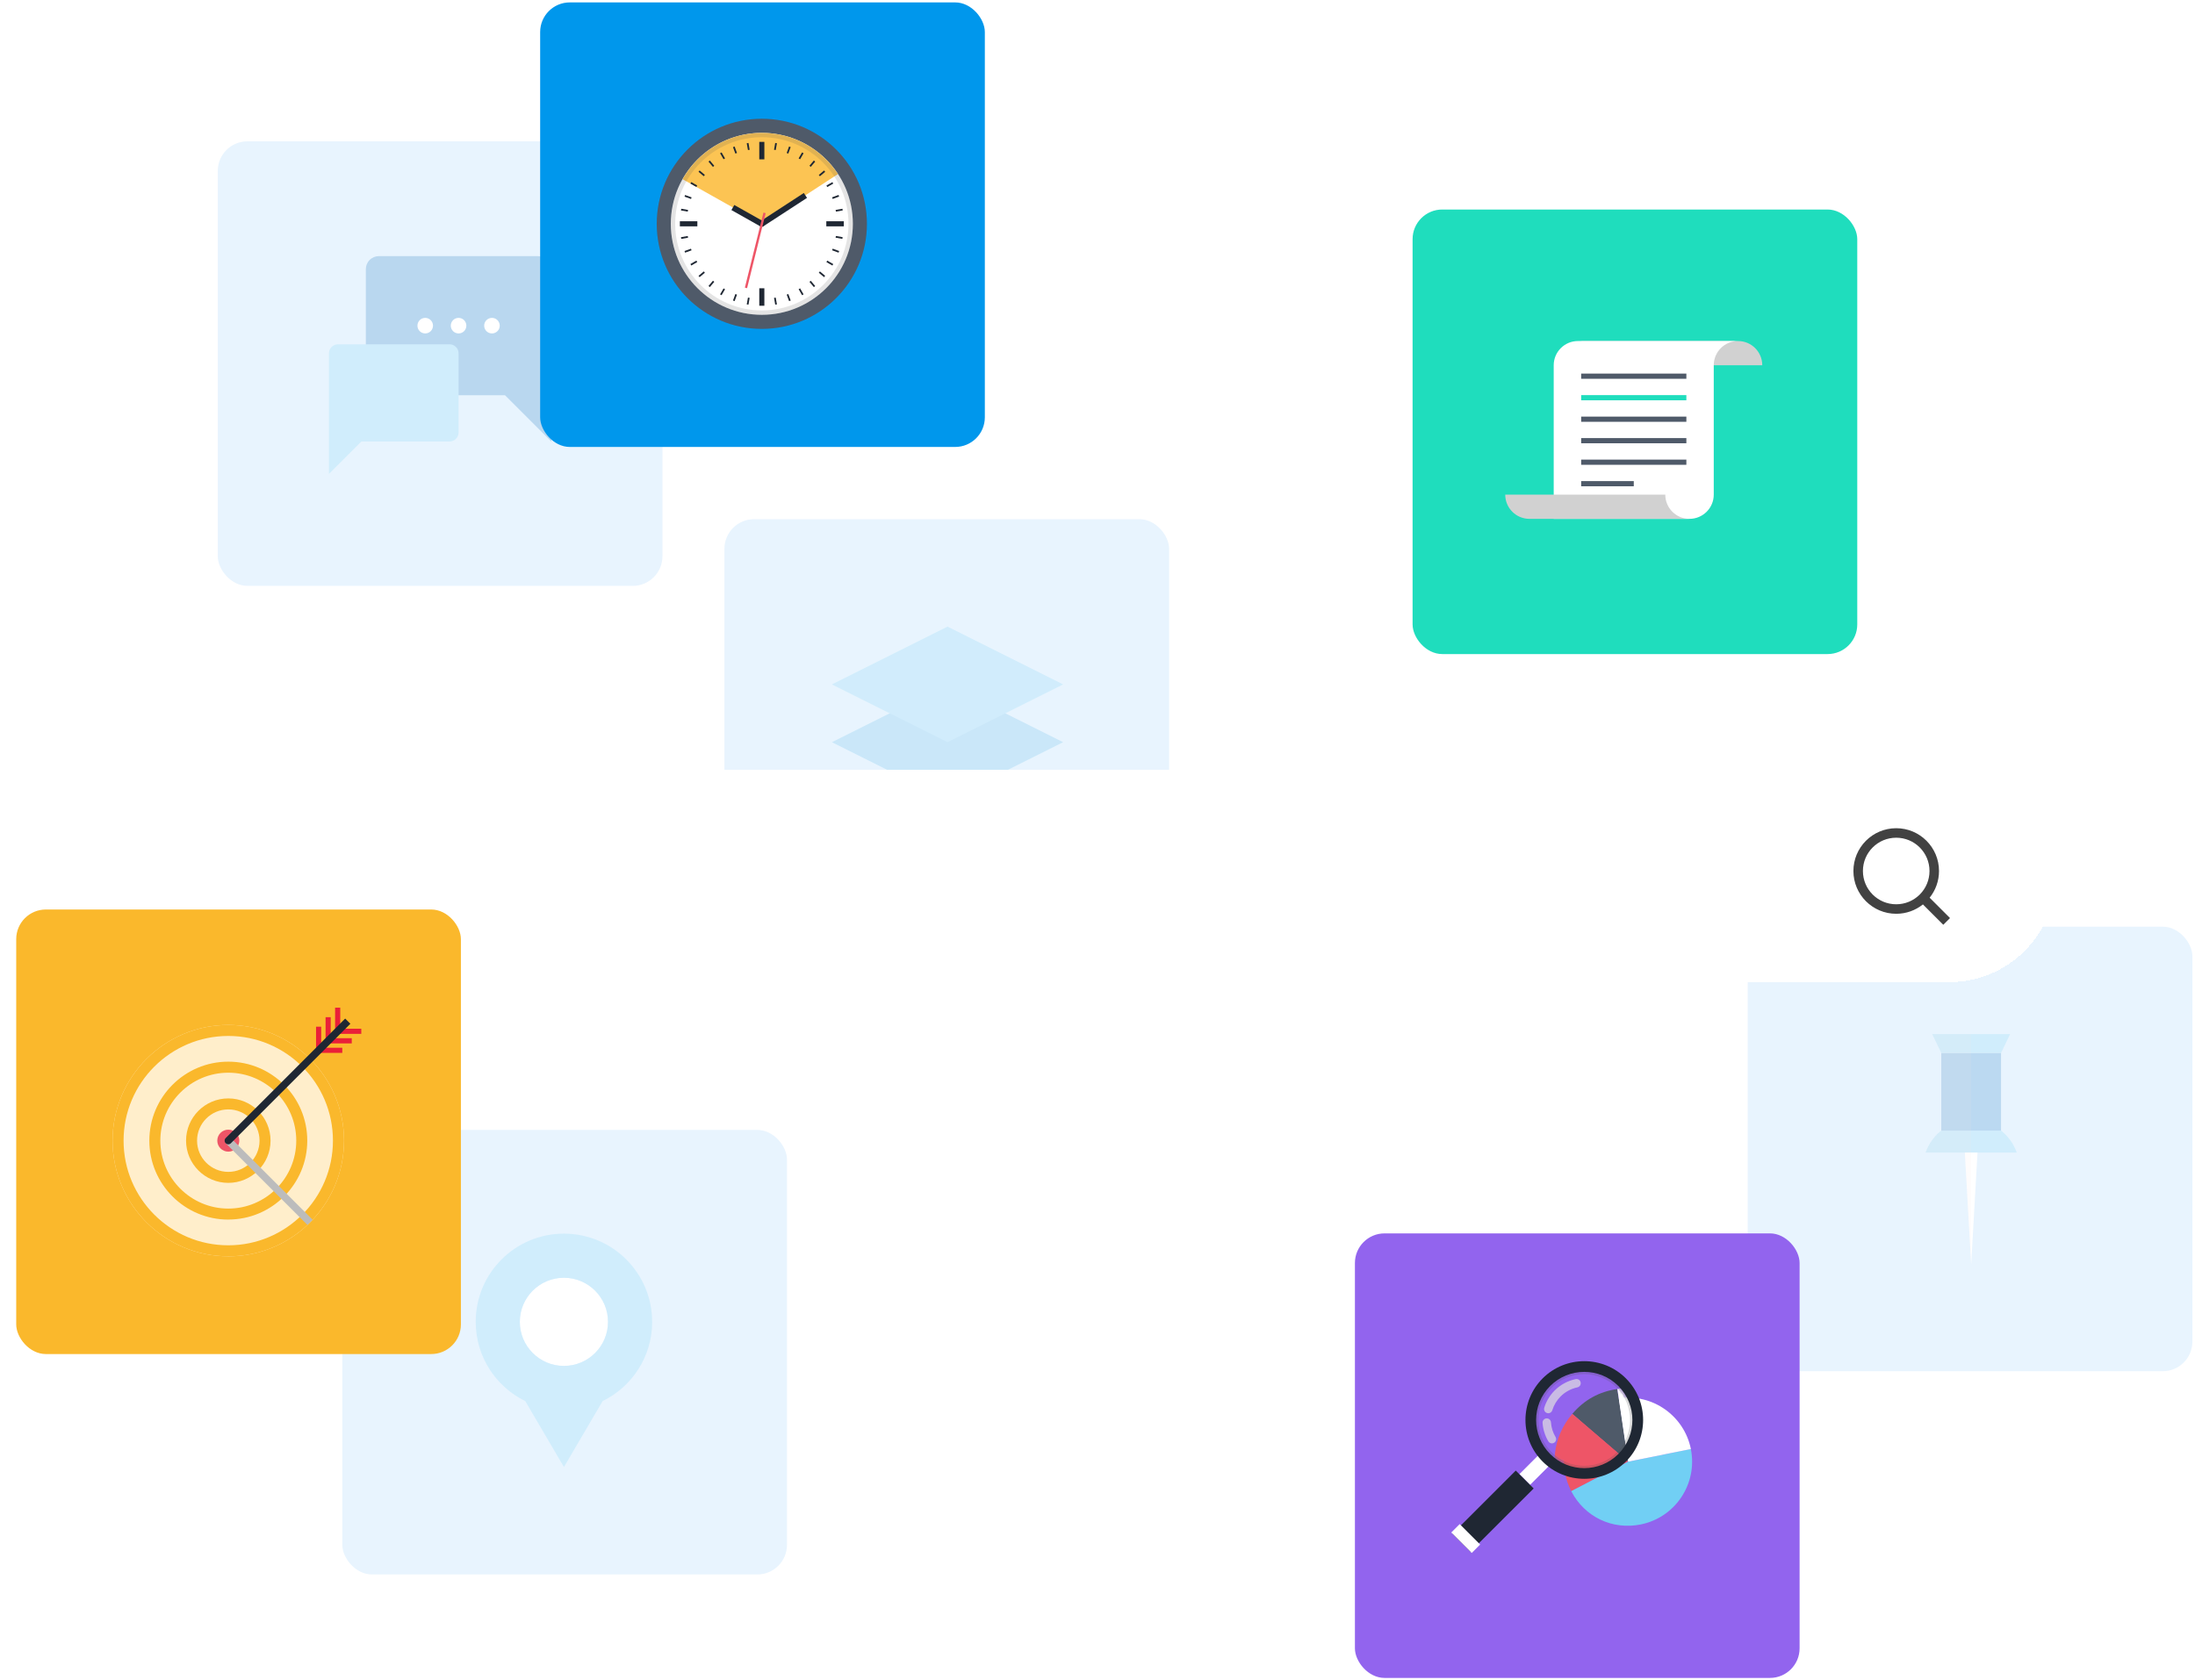 <svg width="619" height="474" viewBox="0 0 619 474" fill="none" xmlns="http://www.w3.org/2000/svg">
<rect x="204.293" y="146.455" width="125.4" height="125.4" rx="8.36" fill="#E8F4FE"/>
<g opacity="0.2" clip-path="url(#clip0_377_17901)">
<path d="M299.808 225.665L267.204 241.967L234.6 225.665L267.204 209.363L299.808 225.665Z" fill="#3998D4"/>
<path d="M299.808 209.365L267.204 225.667L234.6 209.365L267.204 193.062L299.808 209.365Z" fill="#4EB3E6"/>
<path d="M299.808 193.062L267.204 209.364L234.6 193.062L267.204 176.76L299.808 193.062Z" fill="#71CFF4"/>
</g>
<rect x="96.533" y="318.734" width="125.4" height="125.4" rx="8.36" fill="#E8F4FE"/>
<g clip-path="url(#clip1_377_17901)">
<path d="M171.471 372.865C171.471 379.731 165.901 385.301 159.035 385.301C152.169 385.301 146.6 379.731 146.6 372.865C146.6 366 152.169 360.43 159.035 360.43C165.901 360.43 171.471 366 171.471 372.865Z" fill="white"/>
<path d="M183.905 372.865C183.905 359.134 172.765 347.994 159.023 347.994C145.282 347.994 134.152 359.134 134.152 372.865C134.152 382.688 139.848 391.184 148.124 395.228L159.034 413.829L169.944 395.228C178.22 391.184 183.915 382.688 183.915 372.865H183.905ZM159.023 385.311C152.158 385.311 146.588 379.741 146.588 372.876C146.588 366.01 152.158 360.44 159.023 360.44C165.889 360.44 171.459 366.01 171.459 372.876C171.459 379.741 165.889 385.311 159.023 385.311Z" fill="#D0EDFC"/>
</g>
<rect x="492.863" y="261.404" width="125.4" height="125.4" rx="8.36" fill="#E8F4FE"/>
<g clip-path="url(#clip2_377_17901)">
<path d="M568.734 325.125C566.874 319.817 561.827 315.992 555.881 315.992C549.935 315.992 544.887 319.817 543.027 325.125H568.734Z" fill="#D0EDFC"/>
<path d="M564.303 297.004H547.447V318.928H564.303V297.004Z" fill="#BBD9F1"/>
<path d="M554.092 325.123L555.879 356.609L557.666 325.123H554.092Z" fill="white"/>
<path d="M544.896 291.705H566.862L564.313 297.003H547.446L544.896 291.705Z" fill="#D0EDFC"/>
<g style="mix-blend-mode:screen" opacity="0.1">
<path d="M555.88 291.705H544.897L547.446 297.003V318.927H547.457C545.44 320.516 543.883 322.658 543.016 325.124H554.082L555.869 356.61V291.705H555.88Z" fill="#F7E1DF"/>
</g>
</g>
<rect x="61.414" y="39.865" width="125.4" height="125.4" rx="8.36" fill="#E8F4FE"/>
<g clip-path="url(#clip3_377_17901)">
<path d="M151.806 72.26C152.747 72.26 153.677 72.616 154.398 73.337C155.108 74.047 155.474 74.988 155.474 75.928V124.552L142.401 111.479H106.84C105.899 111.479 104.969 111.124 104.248 110.403C103.538 109.692 103.172 108.752 103.172 107.811V75.918C103.172 74.977 103.527 74.047 104.248 73.326C104.959 72.616 105.899 72.25 106.84 72.25H151.806V72.26Z" fill="#B9D7EF"/>
<path d="M95.324 97.119C94.666 97.119 94.018 97.37 93.516 97.871C93.014 98.373 92.764 99.021 92.764 99.679V133.684L101.907 124.54H126.768C127.426 124.54 128.085 124.289 128.576 123.788C129.077 123.286 129.328 122.628 129.328 121.98V99.679C129.328 99.021 129.077 98.373 128.576 97.871C128.074 97.37 127.426 97.119 126.768 97.119H95.324Z" fill="#D0EDFC"/>
<path d="M122.108 91.864C122.108 93.077 121.125 94.059 119.913 94.059C118.701 94.059 117.719 93.077 117.719 91.864C117.719 90.652 118.701 89.67 119.913 89.67C121.125 89.67 122.108 90.652 122.108 91.864Z" fill="white"/>
<path d="M131.512 91.864C131.512 93.077 130.53 94.059 129.318 94.059C128.105 94.059 127.123 93.077 127.123 91.864C127.123 90.652 128.105 89.67 129.318 89.67C130.53 89.67 131.512 90.652 131.512 91.864Z" fill="white"/>
<path d="M140.928 91.864C140.928 93.077 139.946 94.059 138.734 94.059C137.521 94.059 136.539 93.077 136.539 91.864C136.539 90.652 137.521 89.67 138.734 89.67C139.946 89.67 140.928 90.652 140.928 91.864Z" fill="white"/>
</g>
<g filter="url(#filter0_d_377_17901)">
<rect x="28" y="217.037" width="551.76" height="60" rx="30" fill="white" shape-rendering="crispEdges"/>
<path d="M544.169 253.229L549.912 258.973L548.016 260.869L542.272 255.126C540.207 256.778 537.588 257.766 534.74 257.766C528.077 257.766 522.67 252.359 522.67 245.697C522.67 239.034 528.077 233.627 534.74 233.627C541.402 233.627 546.809 239.034 546.809 245.697C546.809 248.545 545.821 251.164 544.169 253.229ZM541.478 252.234C543.118 250.544 544.127 248.239 544.127 245.697C544.127 240.51 539.926 236.309 534.74 236.309C529.553 236.309 525.352 240.51 525.352 245.697C525.352 250.883 529.553 255.084 534.74 255.084C537.282 255.084 539.587 254.075 541.277 252.435L541.478 252.234Z" fill="#424242"/>
</g>
<rect x="398.357" y="59.103" width="125.4" height="125.4" rx="8.36" fill="#1FDDBD"/>
<g clip-path="url(#clip4_377_17901)">
<path d="M451.832 103.034H496.966C496.966 99.251 493.904 96.199 490.132 96.199H444.998C448.77 96.199 451.832 99.261 451.832 103.034Z" fill="#D1D1D1"/>
<path d="M483.296 96.199H444.997C441.214 96.199 438.152 99.261 438.152 103.034V146.359H476.452C480.224 146.359 483.286 143.297 483.286 139.525V103.034C483.286 99.251 486.348 96.199 490.12 96.199H483.286H483.296Z" fill="white"/>
<path d="M469.616 139.527H424.482C424.482 143.31 427.544 146.362 431.317 146.362H476.45C472.667 146.362 469.616 143.3 469.616 139.527Z" fill="#D1D1D1"/>
<path d="M475.562 105.385H445.895V106.848H475.562V105.385Z" fill="#4F5A69"/>
<path d="M475.562 111.457H445.895V112.92H475.562V111.457Z" fill="#1FDDBD"/>
<path d="M475.562 117.52H445.895V118.983H475.562V117.52Z" fill="#4F5A69"/>
<path d="M475.562 123.578H445.895V125.041H475.562V123.578Z" fill="#4F5A69"/>
<path d="M475.562 129.65H445.895V131.113H475.562V129.65Z" fill="#4F5A69"/>
<path d="M460.734 135.711H445.895V137.174H460.734V135.711Z" fill="#4F5A69"/>
</g>
<rect x="152.328" y="0.678" width="125.4" height="125.4" rx="8.36" fill="#0097EC"/>
<g clip-path="url(#clip5_377_17901)">
<path d="M244.481 63.136C244.481 79.505 231.21 92.776 214.841 92.776C198.473 92.776 185.201 79.505 185.201 63.136C185.201 46.768 198.473 33.496 214.841 33.496C231.21 33.496 244.481 46.768 244.481 63.136Z" fill="#4F5A69"/>
<path d="M240.51 63.136C240.51 77.31 229.015 88.805 214.841 88.805C200.667 88.805 189.172 77.31 189.172 63.136C189.172 48.962 200.667 37.477 214.841 37.477C229.015 37.477 240.51 48.962 240.51 63.136Z" fill="white"/>
<path d="M214.842 37.477C205.247 37.477 196.887 42.749 192.488 50.549L214.823 63.108L236.321 49.095C231.742 42.103 223.838 37.477 214.842 37.477Z" fill="#FCC453"/>
<path d="M215.554 40.022H214.119V44.952H215.554V40.022Z" fill="#1F2733"/>
<path d="M196.657 62.414H191.727V63.849H196.657V62.414Z" fill="#1F2733"/>
<path d="M215.554 81.318H214.119V86.249H215.554V81.318Z" fill="#1F2733"/>
<path d="M237.954 62.414H233.023V63.849H237.954V62.414Z" fill="#1F2733"/>
<path d="M226.678 54.443L214.395 62.442C214.015 62.689 213.91 63.202 214.157 63.582C214.404 63.962 214.917 64.067 215.297 63.82L227.581 55.821L226.688 54.443H226.678Z" fill="#1F2733"/>
<path d="M215.239 62.422L207.069 57.824L206.262 59.259L214.432 63.857C214.831 64.075 215.325 63.942 215.553 63.543C215.771 63.154 215.638 62.65 215.239 62.422Z" fill="#1F2733"/>
<path d="M215.294 59.973L210.057 81.137L210.684 81.292L215.921 60.128L215.294 59.973Z" fill="#EE5567"/>
<g style="mix-blend-mode:multiply" opacity="0.15">
<path d="M214.841 37.477C200.667 37.477 189.182 48.962 189.182 63.136C189.182 77.31 200.667 88.805 214.841 88.805C229.015 88.805 240.51 77.31 240.51 63.136C240.51 48.962 229.015 37.477 214.841 37.477ZM214.841 87.57C201.37 87.57 190.407 76.607 190.407 63.136C190.407 49.665 201.37 38.702 214.841 38.702C228.312 38.702 239.275 49.665 239.275 63.136C239.275 76.607 228.312 87.57 214.841 87.57Z" fill="#4C4C4C"/>
</g>
<path d="M218.756 42.331L218.281 42.245L218.614 40.326L219.098 40.412L218.756 42.331Z" fill="#1F2733"/>
<path d="M222.515 41.326L221.85 43.156L222.305 43.322L222.971 41.492L222.515 41.326Z" fill="#1F2733"/>
<path d="M225.633 44.925L225.215 44.678L226.184 42.996L226.611 43.243L225.633 44.925Z" fill="#1F2733"/>
<path d="M228.636 47.073L228.266 46.759L229.51 45.277L229.89 45.591L228.636 47.073Z" fill="#1F2733"/>
<path d="M232.396 48.096L230.904 49.348L231.216 49.719L232.707 48.467L232.396 48.096Z" fill="#1F2733"/>
<path d="M234.741 51.372L233.053 52.344L233.294 52.764L234.982 51.792L234.741 51.372Z" fill="#1F2733"/>
<path d="M236.47 54.997L234.65 55.664L234.817 56.119L236.637 55.452L236.47 54.997Z" fill="#1F2733"/>
<path d="M237.569 58.882L235.65 59.217L235.734 59.694L237.652 59.359L237.569 58.882Z" fill="#1F2733"/>
<path d="M235.725 66.568L235.641 67.045L237.549 67.382L237.633 66.905L235.725 66.568Z" fill="#1F2733"/>
<path d="M234.822 70.143L234.654 70.598L236.482 71.27L236.649 70.815L234.822 70.143Z" fill="#1F2733"/>
<path d="M233.295 73.514L233.053 73.934L234.739 74.908L234.981 74.488L233.295 73.514Z" fill="#1F2733"/>
<path d="M230.904 76.931L231.218 76.561L232.7 77.805L232.386 78.185L230.904 76.931Z" fill="#1F2733"/>
<path d="M228.639 79.196L228.268 79.508L229.514 80.992L229.885 80.68L228.639 79.196Z" fill="#1F2733"/>
<path d="M225.641 81.343L225.221 81.584L226.189 83.274L226.609 83.033L225.641 81.343Z" fill="#1F2733"/>
<path d="M222.31 82.944L221.855 83.111L222.528 84.939L222.982 84.772L222.31 82.944Z" fill="#1F2733"/>
<path d="M218.281 84.027L218.756 83.941L219.098 85.86L218.614 85.936L218.281 84.027Z" fill="#1F2733"/>
<path d="M210.928 83.941L211.403 84.027L211.07 85.946L210.586 85.86L210.928 83.941Z" fill="#1F2733"/>
<path d="M207.379 82.944L206.707 84.772L207.162 84.939L207.834 83.111L207.379 82.944Z" fill="#1F2733"/>
<path d="M204.048 81.35L203.068 83.033L203.487 83.277L204.466 81.594L204.048 81.35Z" fill="#1F2733"/>
<path d="M201.058 79.186L199.801 80.674L200.171 80.987L201.428 79.499L201.058 79.186Z" fill="#1F2733"/>
<path d="M198.474 76.561L198.778 76.931L197.296 78.185L196.982 77.805L198.474 76.561Z" fill="#1F2733"/>
<path d="M196.383 73.51L196.63 73.928L194.948 74.906L194.701 74.479L196.383 73.51Z" fill="#1F2733"/>
<path d="M194.859 70.155L193.037 70.816L193.203 71.272L195.024 70.61L194.859 70.155Z" fill="#1F2733"/>
<path d="M193.951 66.576L194.036 67.051L192.117 67.393L192.041 66.909L193.951 66.576Z" fill="#1F2733"/>
<path d="M194.036 59.223L193.95 59.698L192.031 59.365L192.126 58.881L194.036 59.223Z" fill="#1F2733"/>
<path d="M193.206 55.009L193.041 55.465L194.872 56.13L195.037 55.674L193.206 55.009Z" fill="#1F2733"/>
<path d="M194.942 51.36L194.699 51.779L196.377 52.749L196.619 52.33L194.942 51.36Z" fill="#1F2733"/>
<path d="M198.778 49.342L198.464 49.712L196.982 48.468L197.296 48.088L198.778 49.342Z" fill="#1F2733"/>
<path d="M200.17 45.276L199.799 45.588L201.052 47.078L201.423 46.767L200.17 45.276Z" fill="#1F2733"/>
<path d="M203.49 42.992L203.07 43.234L204.044 44.921L204.463 44.679L203.49 42.992Z" fill="#1F2733"/>
<path d="M207.83 43.158L207.374 43.319L206.709 41.495L207.165 41.334L207.83 43.158Z" fill="#1F2733"/>
<path d="M211.403 42.245L210.928 42.331L210.586 40.412L211.07 40.326L211.403 42.245Z" fill="#1F2733"/>
</g>
<rect x="4.574" y="256.559" width="125.4" height="125.4" rx="8.36" fill="#FAB82C"/>
<g clip-path="url(#clip6_377_17901)">
<path d="M64.381 354.387C46.386 354.387 31.746 339.747 31.746 321.762C31.746 303.778 46.386 289.127 64.381 289.127C82.376 289.127 97.017 303.767 97.017 321.762C97.017 339.757 82.376 354.398 64.381 354.398V354.387Z" fill="#FFEECB"/>
<path d="M64.381 354.387C46.386 354.387 31.746 339.747 31.746 321.762C31.746 303.778 46.386 289.127 64.381 289.127C82.376 289.127 97.017 303.767 97.017 321.762C97.017 339.757 82.376 354.398 64.381 354.398V354.387ZM64.381 292.231C48.1 292.231 34.85 305.481 34.85 321.762C34.85 338.043 48.09 351.284 64.371 351.284C80.652 351.284 93.892 338.043 93.892 321.762C93.892 305.481 80.652 292.231 64.381 292.231Z" fill="#FAB82C"/>
<path d="M64.382 344.029C52.103 344.029 42.113 334.039 42.113 321.76C42.113 309.481 52.093 299.48 64.382 299.48C76.671 299.48 86.651 309.471 86.651 321.749C86.651 334.028 76.661 344.018 64.382 344.018V344.029ZM64.382 302.595C53.817 302.595 45.217 311.195 45.217 321.76C45.217 332.325 53.817 340.925 64.382 340.925C74.947 340.925 83.547 332.325 83.547 321.76C83.547 311.195 74.958 302.595 64.382 302.595Z" fill="#FAB82C"/>
<path d="M64.382 333.674C57.809 333.674 52.469 328.323 52.469 321.761C52.469 315.198 57.809 309.848 64.382 309.848C70.955 309.848 76.295 315.188 76.295 321.761C76.295 328.334 70.944 333.674 64.382 333.674ZM64.382 312.951C59.523 312.951 55.572 316.901 55.572 321.761C55.572 326.62 59.523 330.57 64.382 330.57C69.241 330.57 73.191 326.62 73.191 321.761C73.191 316.901 69.241 312.951 64.382 312.951Z" fill="#FAB82C"/>
<path d="M67.485 321.762C67.485 323.476 66.095 324.866 64.381 324.866C62.667 324.866 61.277 323.476 61.277 321.762C61.277 320.048 62.667 318.658 64.381 318.658C66.095 318.658 67.485 320.048 67.485 321.762Z" fill="#EE5567"/>
<g style="mix-blend-mode:multiply">
<path d="M88.164 344.082C87.694 344.584 87.203 345.075 86.701 345.545L63.648 322.492L65.111 321.029L88.164 344.082Z" fill="#BCBCBC"/>
</g>
<path d="M101.888 291.645H94.5V284.246H95.953V290.182H101.888V291.645Z" fill="#EA1F38"/>
<path d="M99.201 294.332L91.812 294.322V286.934H93.265V292.869H99.201V294.332Z" fill="#EA1F38"/>
<path d="M96.526 297.005H89.127V289.617H90.579V295.553H96.526V297.005Z" fill="#EA1F38"/>
<path d="M97.342 287.328L63.651 321.029C63.244 321.437 63.244 322.095 63.651 322.492C64.059 322.9 64.717 322.9 65.114 322.492L98.805 288.791L97.342 287.328Z" fill="#1F2733"/>
</g>
<rect x="382.094" y="347.922" width="125.4" height="125.4" rx="8.36" fill="#9264EE"/>
<g clip-path="url(#clip7_377_17901)">
<path d="M459.134 412.313L445.424 400.557C448.381 397.108 452.007 395.102 456.49 394.443L459.134 412.313Z" fill="#4F5A69"/>
<path d="M459.135 412.313L443.104 420.631C439.677 414.016 440.575 406.221 445.414 400.557L459.124 412.313H459.135Z" fill="#EE5567"/>
<path d="M459.133 412.314L476.824 408.74C478.799 418.521 472.467 428.052 462.696 430.027C454.67 431.647 446.864 427.906 443.092 420.632L459.122 412.314H459.133Z" fill="#71CFF4"/>
<path d="M476.836 408.748L459.134 412.322L456.49 394.452C466.042 393.041 474.945 399.384 476.836 408.748Z" fill="white"/>
<mask id="mask0_377_17901" style="mask-type:luminance" maskUnits="userSpaceOnUse" x="433" y="386" width="28" height="29">
<path d="M437.169 410.169C431.871 404.871 431.871 396.26 437.169 390.962C442.467 385.664 451.078 385.664 456.376 390.962C461.664 396.25 461.664 404.871 456.376 410.169C451.078 415.467 442.467 415.467 437.169 410.169Z" fill="white"/>
</mask>
<g mask="url(#mask0_377_17901)">
<path d="M459.136 412.311L443.398 398.83C446.784 394.87 450.954 392.571 456.095 391.818L459.126 412.321L459.136 412.311Z" fill="#4F5A69"/>
<path d="M459.135 412.311L440.743 421.851C436.814 414.254 437.838 405.309 443.398 398.83L459.135 412.311Z" fill="#EE5567"/>
<path d="M459.134 412.311L479.428 408.215C481.696 419.438 474.433 430.369 463.231 432.626C454.024 434.486 445.068 430.191 440.742 421.852L459.134 412.311Z" fill="#71CFF4"/>
<path d="M479.449 408.214L459.134 412.31L456.104 391.807C467.055 390.188 477.275 397.471 479.449 408.214Z" fill="white"/>
</g>
<path d="M434.782 409.534L428.473 415.846L431.488 418.86L437.797 412.548L434.782 409.534Z" fill="white"/>
<path d="M427.454 414.828L409.617 432.652L414.662 437.701L432.499 419.877L427.454 414.828Z" fill="#1F2733"/>
<path d="M411.64 429.926L409.268 432.297L415.037 438.07L417.409 435.699L411.64 429.926Z" fill="white"/>
<g style="mix-blend-mode:multiply" opacity="0.2">
<path d="M457.942 389.386C451.786 383.22 441.754 383.22 435.589 389.386C429.423 395.551 429.423 405.573 435.589 411.738C441.754 417.904 451.776 417.904 457.942 411.738C464.107 405.573 464.107 395.551 457.942 389.386ZM437.627 409.711C432.579 404.664 432.579 396.46 437.627 391.424C442.674 386.376 450.867 386.376 455.914 391.424C460.951 396.46 460.951 404.664 455.914 409.711C450.867 414.758 442.664 414.758 437.627 409.711Z" fill="#4C4C4C"/>
</g>
<path d="M458.508 388.82C452.039 382.352 441.506 382.352 435.037 388.82C428.568 395.299 428.568 405.822 435.037 412.291C441.506 418.77 452.039 418.77 458.508 412.291C464.987 405.822 464.987 395.289 458.508 388.82ZM437.169 410.17C431.871 404.871 431.871 396.261 437.169 390.962C442.467 385.664 451.078 385.664 456.376 390.962C461.664 396.25 461.664 404.871 456.376 410.17C451.078 415.468 442.467 415.468 437.169 410.17Z" fill="#1F2733"/>
<g style="mix-blend-mode:screen" opacity="0.7">
<path d="M437.659 407.16C437.251 407.16 436.854 406.951 436.635 406.575C435.684 404.965 435.14 403.22 435.004 401.37C434.963 400.712 435.454 400.148 436.112 400.106C436.76 400.064 437.335 400.555 437.377 401.214C437.481 402.687 437.91 404.087 438.672 405.362C439.007 405.927 438.819 406.658 438.254 406.993C438.066 407.107 437.857 407.16 437.648 407.16H437.659Z" fill="#E0E0E0"/>
</g>
<g style="mix-blend-mode:screen" opacity="0.7">
<path d="M436.625 398.654C436.51 398.654 436.395 398.633 436.28 398.602C435.653 398.414 435.298 397.745 435.486 397.118C436.04 395.289 437.064 393.586 438.433 392.227C440.063 390.597 442.101 389.5 444.347 389.03C444.995 388.894 445.622 389.312 445.748 389.949C445.884 390.597 445.466 391.224 444.828 391.36C443.041 391.736 441.411 392.614 440.105 393.91C439.008 394.997 438.203 396.355 437.754 397.818C437.597 398.33 437.127 398.664 436.614 398.664L436.625 398.654Z" fill="#E0E0E0"/>
</g>
</g>
<defs>
<filter id="filter0_d_377_17901" x="0.412" y="189.449" width="606.936" height="115.176" filterUnits="userSpaceOnUse" color-interpolation-filters="sRGB">
<feFlood flood-opacity="0" result="BackgroundImageFix"/>
<feColorMatrix in="SourceAlpha" type="matrix" values="0 0 0 0 0 0 0 0 0 0 0 0 0 0 0 0 0 0 127 0" result="hardAlpha"/>
<feOffset/>
<feGaussianBlur stdDeviation="13.794"/>
<feComposite in2="hardAlpha" operator="out"/>
<feColorMatrix type="matrix" values="0 0 0 0 0.226 0 0 0 0 0.404 0 0 0 0 0.671 0 0 0 0.2 0"/>
<feBlend mode="normal" in2="BackgroundImageFix" result="effect1_dropShadow_377_17901"/>
<feBlend mode="normal" in="SourceGraphic" in2="effect1_dropShadow_377_17901" result="shape"/>
</filter>
<clipPath id="clip0_377_17901">
<rect width="65.208" height="65.208" fill="white" transform="translate(234.6 176.76)"/>
</clipPath>
<clipPath id="clip1_377_17901">
<rect width="49.752" height="65.835" fill="white" transform="translate(134.152 347.994)"/>
</clipPath>
<clipPath id="clip2_377_17901">
<rect width="25.707" height="64.905" fill="white" transform="translate(543.023 291.711)"/>
</clipPath>
<clipPath id="clip3_377_17901">
<rect width="62.7" height="61.425" fill="white" transform="translate(92.764 72.26)"/>
</clipPath>
<clipPath id="clip4_377_17901">
<rect width="72.481" height="50.16" fill="white" transform="translate(424.482 96.199)"/>
</clipPath>
<clipPath id="clip5_377_17901">
<rect width="59.28" height="59.28" fill="white" transform="translate(185.199 33.5)"/>
</clipPath>
<clipPath id="clip6_377_17901">
<rect width="70.14" height="70.14" fill="white" transform="translate(31.744 284.25)"/>
</clipPath>
<clipPath id="clip7_377_17901">
<rect width="70.579" height="54.1" fill="white" transform="translate(409.264 383.973)"/>
</clipPath>
</defs>
</svg>
